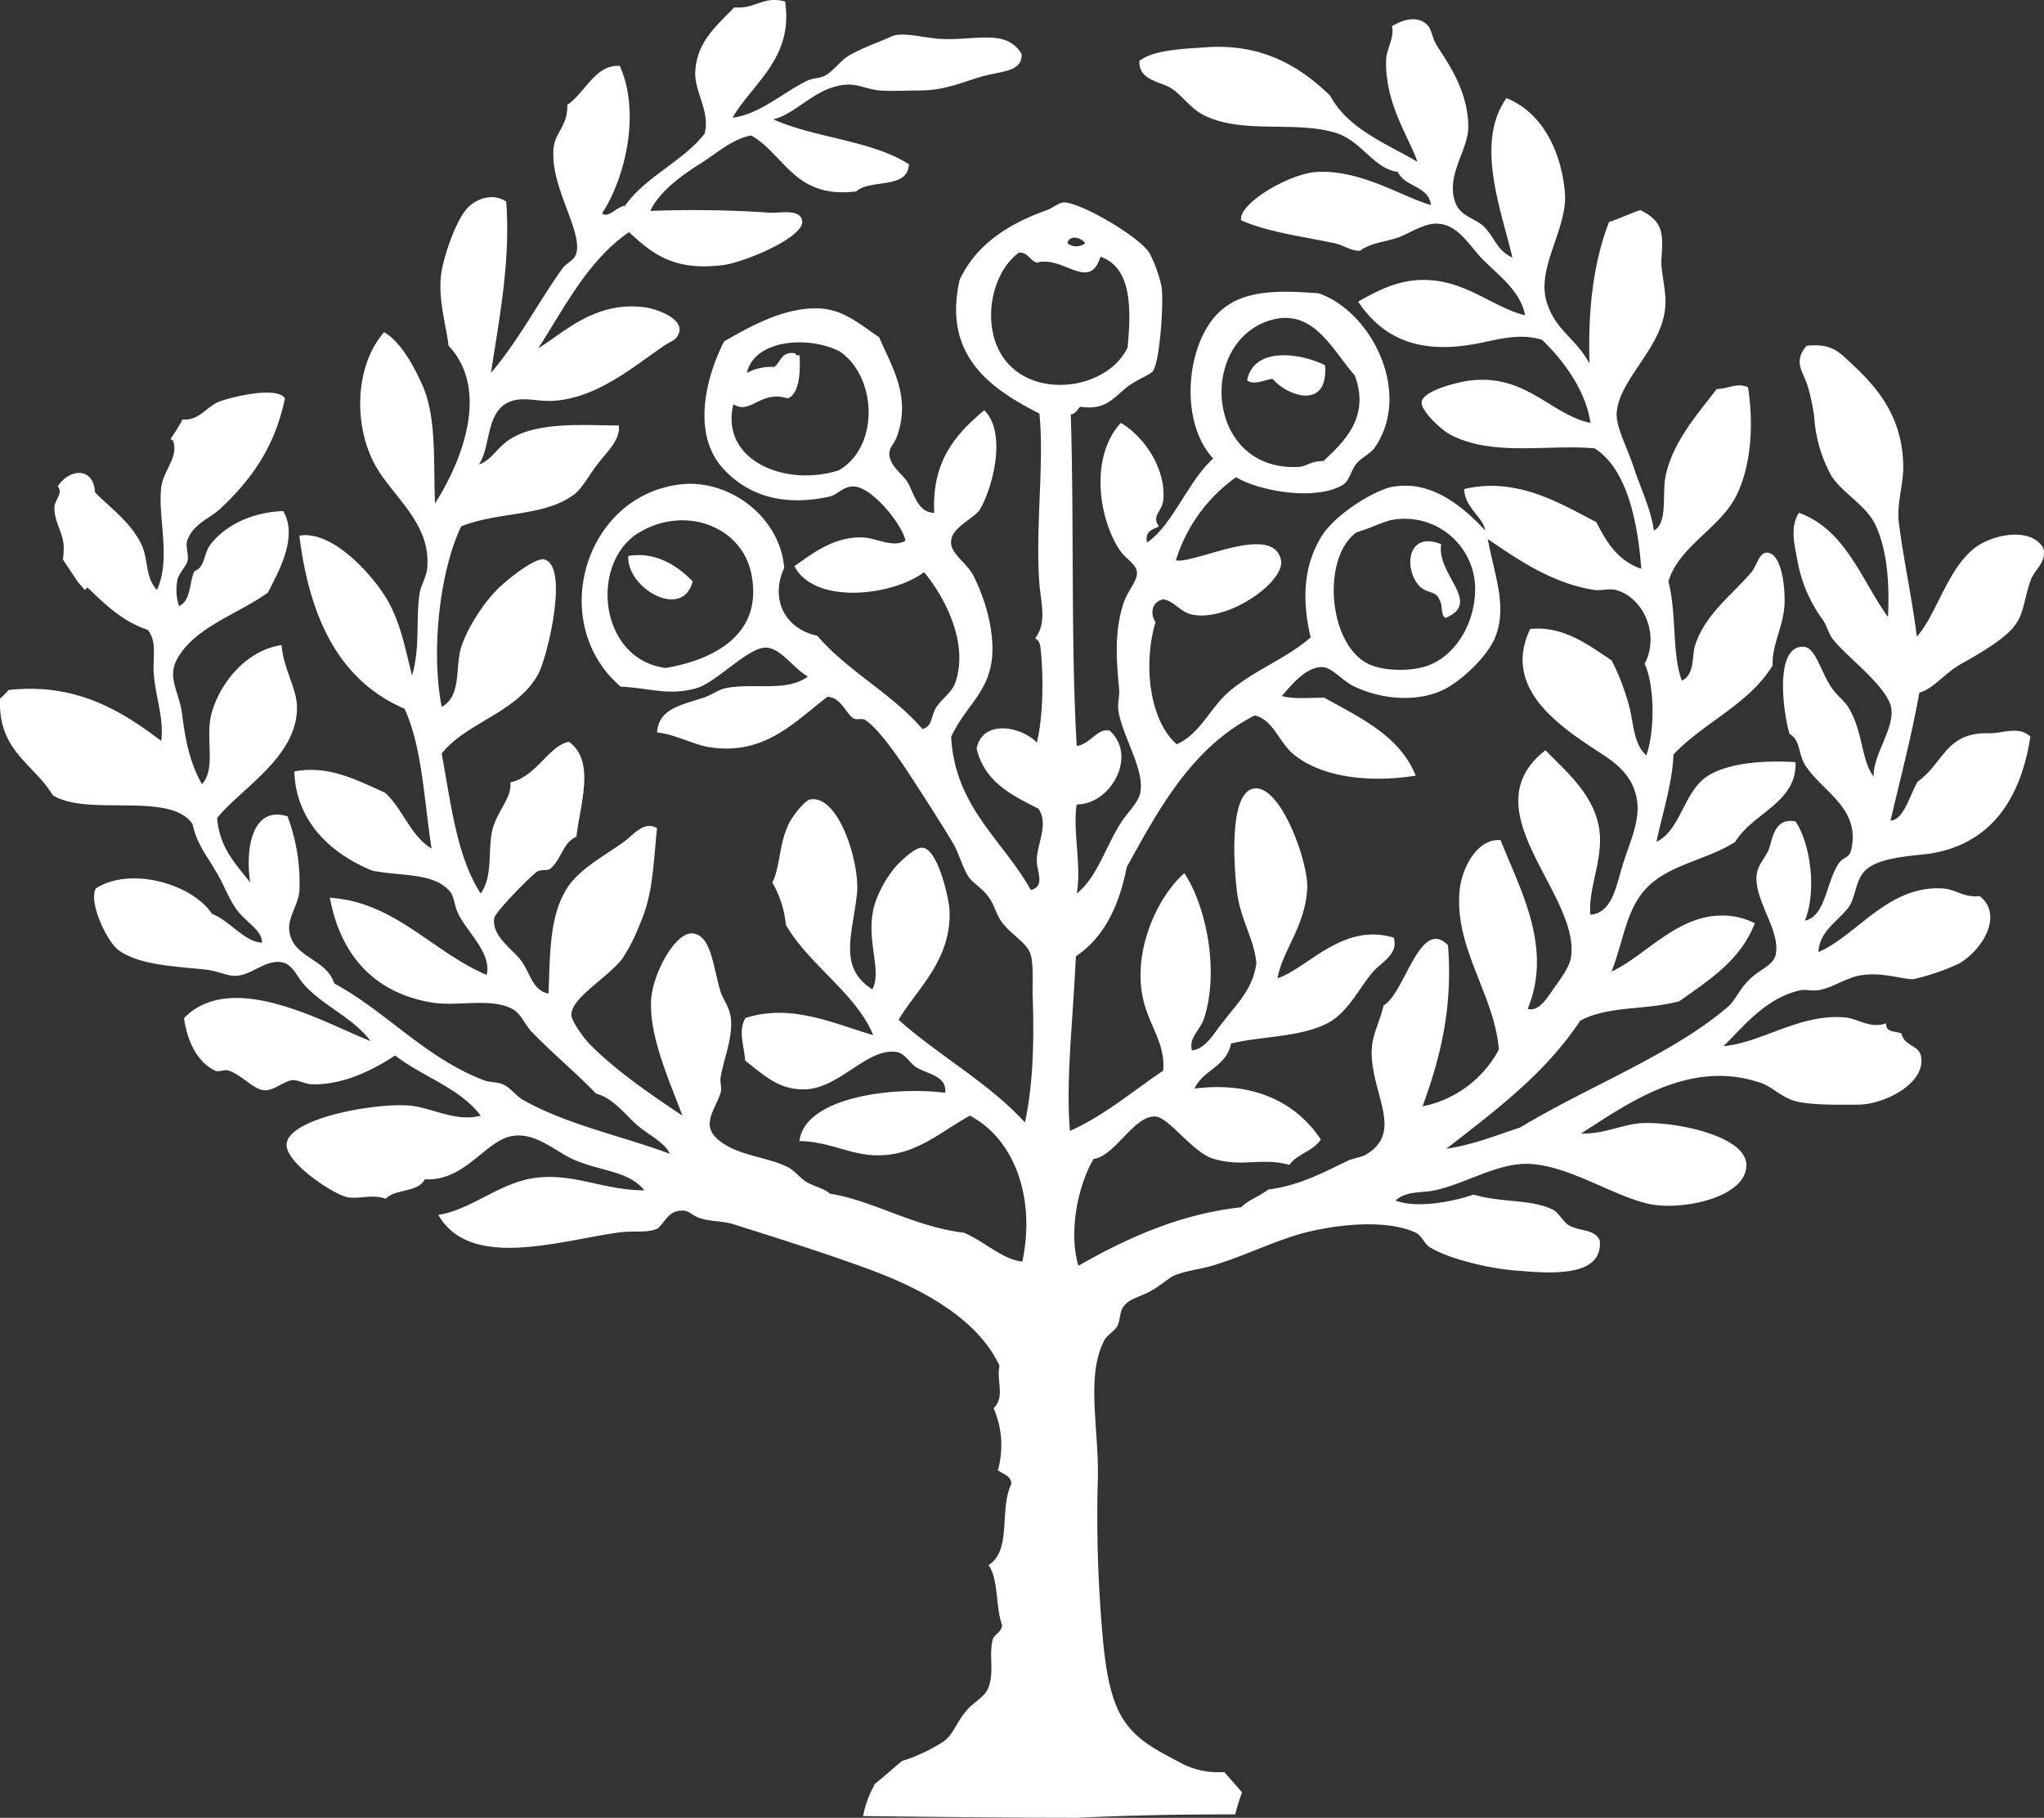 <svg xmlns="http://www.w3.org/2000/svg" width="384.09" height="341.49" viewBox="0 0 384.09 341.49">
  <rect x="0" y="0" width="384.09" height="341.49" fill="#333333" stroke="none"/>
  <path id="Path_315" data-name="Path 315" d="M382.8,237.465c3.186-8.761,5.734-18.159,4.779-30.266-5.257-5.416-8.124,9.08-12.106,11.31-.8,3.5-2.389,5.735-2.23,9.4.319,7.805,5.894,14.5-1.115,18.637-.8.478-2.23.637-3.345,1.115-3.982,1.912-9.239,4.779-14.974,5.416-1.593,1.274-3.664,1.912-5.1,3.345-11.628,1.274-21.664,5.894-30.584,10.991-1.911-6.531,0-15.292,2.867-20.071,3.982-.478,7.646-8.283,11.628-7.965,2.549.159,7.009,6.85,10.991,7.965,5.416,1.593,8.921-.319,14.177,1.115,1.434-2.071,4.46-2.549,5.894-4.779-4.46-6.69-12.266-10.991-23.735-9.558,1.593-3.5,6.053-4.142,6.85-8.443,5.416-1.434,13.858-1.115,18.956-4.3,3.345-2.23,5.1-6.053,7.646-9.08,1.593-1.912,4.938-3.345,3.982-6.531-9.557-2.867-15.929,5.575-21.823,7.646.8-5.1,5.257-9.717,5.575-17.044.159-4.938-4.938-19.115-9.876-18.637-4.779.478-3.982,13.859-3.345,19.275s3.186,8.761,3.664,13.54c-.637,4.779-3.5,7.487-6.212,10.991-1.752,2.071-3.186,5.1-5.894,5.416-.637-2.389,1.434-3.664,2.23-5.894,3.026-9.08.318-21.5-3.664-27.4-5.416,4.779-9.876,15.292-7.646,24.053,1.115,4.619,4.142,8.124,3.664,13.062-5.735,3.823-10.832,8.283-17.522,11.31-.8-9.876.637-21.186,1.115-32.814,5.257-3.5,8.124-9.4,9.558-16.726,6.212-11.31,12.425-22.62,24.053-28.514,3.5.8,4.46,4.938,7.327,7.327,5.1,4.142,13.7,5.416,22.938,3.982-3.027-7.487-10.354-10.832-17.2-14.655-2.708,0-5.894.319-7.965-.319,1.434-1.593,4.46-5.575,7.646-5.416,1.593,0,3.664,2.389,5.416,3.345,4.46,2.389,11.788,3.664,17.522.8,3.664-1.912,8.283-6.531,9.558-9.876,2.23-5.894-.159-11.31-1.434-18.319,4.779,3.186,11.628,8.283,20.071,9.558,1.115.159,2.708-.319,3.982,0,5.257,1.434,8.283,8.443,5.416,13.859,1.912,4.142,1.912,12.743.319,17.2-2.389-2.071-2.389-5.894-3.186-9.08a43.588,43.588,0,0,0-3.345-8.761c-4.141-2.708-8.92-6.531-15.292-5.894-5.416,11.31,5.735,18.478,13.859,23.735,2.867,1.911,5.575,4.3,6.212,8.443s-1.593,8.283-2.867,12.743c-1.115,3.664-1.912,8.443-5.894,8.761-.478-4.62,2.23-10.035,1.752-15.292-.637-7.009-6.372-11.628-10.195-15.611-14.5,11.31,6.69,27.08,4.779,39.027-.318,1.752-2.071,4.142-3.345,5.894-1.115,1.593-2.708,4.3-4.779,3.664,4.779-11.469-1.433-22.46-5.1-31.7-4.46-.319-7.168,5.257-7.646,9.08-1.274,10.991,6.531,19.912,7.328,30.266A20.9,20.9,0,0,1,382.8,237.465M370.378,129.623c2.23-.637,4.142-1.593,6.212-2.23a13.237,13.237,0,0,1,16.089,12.425c.159,7.487-4.46,14.177-10.513,15.292-3.027.637-7.646.478-10.195-1.115C364.962,149.694,364.006,134.243,370.378,129.623ZM305.546,98.561c-5.894-5.416-4.619-17.044,1.434-21.5,1.752,0,1.912,1.434,3.345,1.912,4.938-1.434,9.876,5.575,11.947-1.115,6.053,2.071,5.735,10.195,5.1,17.044C323.864,102.225,311.758,104.455,305.546,98.561ZM319.4,75.3a2.64,2.64,0,0,1-3.345,0C316.537,73.552,318.767,74.349,319.4,75.3Zm-78.85,79.806c-12.266-1.593-14.336-19.115-5.416-25.168,8.761-5.575,19.593-1.593,21.5,7.327C259.032,148.579,249.953,153.517,240.554,155.11Zm32.5-37.115c-10.036,3.186-22.3-1.911-19.752-12.425,3.186,2.071,5.1-2.708,10.195-1.115,2.389-.8,2.389-5.735,2.23-8.124-.478.159-.637,0-.8-.319-2.708-.478-2.708,1.752-3.982,2.549a9.678,9.678,0,0,0-5.1,1.115c1.434-6.372,11.788-7.009,17.522-3.982C280.378,100.632,280.7,113.694,273.05,117.995Zm80.6-28.036c8.442-2.867,11.947,5.1,16.407,10.195,2.867,7.646-1.752,12.266-5.894,16.089-2.708,0-3.026,1.115-5.1,1.115C342.343,117.836,340.59,94.579,353.652,89.959Zm130.142,64.514c3.345-1.911,8.6-4.779,10.513-7.646,1.593-2.23,1.752-5.735,2.867-8.443.8-1.912,3.027-3.345,2.23-5.894-2.549-3.982-9.557-2.389-12.743,0-5.257,3.982-7.328,12.743-10.991,16.726-.8-6.69-2.389-13.859-3.345-21.186-.478-3.823.8-7.168.8-10.513,0-9.4-4.779-14.974-9.4-19.275-2.708-2.549-3.982-4.142-8.761-3.664-2.708,3.186-.478,4.938.319,7.965a36.4,36.4,0,0,1,1.115,5.416,26.341,26.341,0,0,0,3.186,10.991c2.23,3.5,6.69,5.575,8.443,9.558,2.071,4.62,2.549,10.673,2.23,17.044-5.1-7.168-7.965-16.407-16.726-19.593-1.752,2.708-.8,6.212-.319,8.761a26.407,26.407,0,0,0,4.779,11.31c.8,1.115,1.115,2.708,1.911,3.664,2.549,3.345,10.354,8.92,10.991,13.062.478,3.982-3.345,8.443-3.345,12.743-2.389-3.186-1.911-8.443-4.779-13.062-.8-1.274-2.389-2.389-3.345-3.982-1.912-3.027-2.867-7.328-5.1-7.328-5.575-.159-3.664,12.9-2.549,16.407,2.071,1.115,1.593,3.664,2.867,5.735,3.186,5.1,10.354,7.965,8.761,15.77-.319,1.752-1.434,1.593-2.23,2.549-2.549,3.5-2.549,10.195-6.531,10.991,2.23-5.416,1.115-14.336-1.752-18.637-4.141-.8-4.3,3.5-5.1,5.416-.637,1.434-2.071,2.867-2.23,4.779-.318,4.779,4.3,10.035,3.664,14.5-.318,2.389-2.867,2.867-5.1,5.1-1.752,1.752-2.549,3.664-3.664,4.779-10.354,9.08-26.761,15.292-39.345,22.938-4.46,1.434-8.6,3.186-13.859,3.982,9.239-7.168,18.637-14.177,25.168-24.053,5.257-2.867,12.106-1.912,18.637-3.664,5.575-3.982,11.469-7.646,14.177-14.655a13.477,13.477,0,0,0-6.531-1.434c-8.283.159-14.177,7.646-20.39,10.513,2.23-5.735,2.708-11.31,6.212-15.292,4.142-4.779,11.629-5.575,17.045-9.08,3.186-5.416,11.628-7.327,11.31-14.974-5.575-.319-12.266,0-16.407,2.549-4.62,2.867-5.1,10.195-9.717,12.425,1.115-5.416,3.027-11.151,3.186-16.407,5.735-6.053,14.177-9.4,18.637-16.726-.159-3.823,1.912-7.009,2.23-11.31.159-3.186-.478-9.876-3.345-9.876-1.434,0-1.912,2.549-2.867,3.664-3.5,4.142-8.6,7.805-10.513,13.54-.8,2.23,0,5.575-2.549,6.85-1.912-4.938-.956-12.743-2.549-18.637,2.071-6.85,10.195-10.195,13.062-16.726,2.389-5.257,3.026-12.425,1.911-19.752-2.071-.956-3.823.319-5.894.319-3.345,4.46-7.965,9.4-9.558,16.089-.8,3.823.478,8.92-2.23,10.513-.637-4.3-2.549-7.965-3.982-12.425-.956-2.867-2.867-6.531-3.026-9.08-.159-6.372,8.283-12.425,9.08-20.071.478-3.186-.956-7.168-.637-9.876.319-4.62.159-6.69-3.982-8.761-2.071.637-3.823,1.593-5.894,2.23-3.027,7.805-3.982,16.885-3.664,26.6-2.708-4.938-6.213-6.053-7.965-11.31-2.23-6.531,3.823-13.859,3.345-20.708-.637-7.646-4.142-15.133-10.991-17.841-6.053,8.443-.8,21.5,1.115,29.947-3.027-1.434-3.186-3.664-5.416-5.894-1.752-1.593-4.619-1.912-5.416-4.779-1.593-5.1,2.708-9.717,2.549-14.177-.159-6.531-3.664-11.469-5.894-14.974-.956-1.434-.956-3.186-1.911-3.982-1.912-1.752-4.62-.8-6.531.319.478,2.389-1.115,4.3-1.115,6.531-.159,8.124,4.3,14.336,5.894,18.956-6.053-3.5-13.062-6.212-16.407-12.425-5.416-5.257-12.584-9.876-23.416-9.08-4.46.319-9.717.478-12.425,2.549-.159,3.664,3.823,3.823,5.894,5.1s3.664,3.823,6.212,5.1c7.328,3.664,17.2.956,24.85,3.345,4.938,1.593,7.009,6.69,11.629,7.327,1.274,2.867,5.735,2.549,6.212,6.212-5.257-1.434-13.062-6.69-21.5-6.212-5.257.319-14.814,6.053-14.177,9.08,5.1,2.23,11.469,3.027,17.522,4.3,1.593.319,3.027,1.434,4.779,1.434,2.23-1.593,4.619-1.593,7.327-2.549,2.389-.956,4.938-2.708,7.328-2.549,3.5.159,5.575,3.5,7.965,6.212,3.345,3.5,7.487,6.212,8.442,10.991-5.416-1.274-10.513-5.894-17.2-6.531-5.575-.637-10.035,1.593-14.177,3.982,4.938,7.327,11.947,9.717,21.823,7.965,3.823-.637,8.124-2.23,12.744-.8,4.142,3.982,8.283,9.717,9.08,15.611-7.487-1.593-12.107-9.239-22.62-7.965-1.593.159-8.761,1.752-9.08,3.982-.319,1.434,3.345,5.1,5.416,6.212,7.965,4.142,18.319,1.752,27.08,2.549,6.212,3.982,8.124,14.177,8.761,22.62-4.3-1.434-6.531-4.938-8.442-8.761-6.531-3.345-14.814-8.6-24.85-6.212.159,3.664,3.823,5.416,3.982,7.965h0V129.3c-3.982-4.3-9.876-9.4-17.045-8.283-3.186.319-10.832,4.938-13.54,9.08-3.5,5.416-3.982,11.947-2.23,19.275-4.62,3.982-10.354,6.053-14.974,9.876-3.823,3.027-5.575,8.124-10.195,10.195-5.1-4.46-6.372-14.974-3.982-22.938-1.115-1.752-.637-3.823,1.434-4.3,2.071.319,3.186,2.389,5.416,2.867,6.85,1.434,17.522-6.212,16.726-10.195-1.434-7.168-16.407.8-19.752,0a30.081,30.081,0,0,1,11.31-15.611c4.46,2.708,15.133,4.46,20.071,1.434,1.274-.8,1.593-2.867,2.549-3.982s2.389-1.752,3.345-2.867c7.328-10.513-.637-25.806-10.513-29.151-7.487-.478-15.133-.956-19.752,4.779-5.257,6.531-6.053,19.752,0,26.283-4.779,4.3-7.646,12.584-12.425,15.77-.478-2.23,1.115-2.389,2.23-3.027-1.434-1.911.478-2.708.8-4.779.637-6.212-3.823-12.266-7.965-14.655-5.735,6.212-4.3,17.522-.318,23.735,1.274,1.912,3.186,2.708,3.345,4.3s-1.752,3.5-2.549,5.894c-1.752,5.575-1.274,10.832-.8,16.089.159,1.434-.478,2.867,0,4.779,1.115,4.938,4.779,10.513,3.982,14.655-.319,1.912-2.708,3.982-3.982,6.212-2.708,4.46-4.3,9.876-7.965,12.743.956-5.1-.8-11.947,0-16.726,6.372,0,11.469-9.08,6.212-13.859-2.23-.637-3.664,2.549-6.212,2.867-1.115-19.115-.478-41.576-1.115-62.284.956-.159,1.274-.956,1.752-1.434,4.619.637,5.894-1.274,8.761-3.664,1.593-1.274,3.5-1.912,4.779-2.867,1.434-1.274,2.23-13.221,1.752-16.089a24.636,24.636,0,0,0-2.23-6.212c-1.752-3.027-12.9-9.558-16.089-9.558-.956,0-2.23,1.115-3.186,1.434-7.646,2.708-13.381,6.69-16.407,13.062-3.345,14.5,6.213,20.708,14.973,25.168.956,9.239-.8,21.5,0,32.018.319,3.664,1.434,7.327-.8,10.195,1.115.637.956,1.752,1.115,2.867.478,5.1.319,12.266-.8,16.726-2.867-3.027-10.195-4.46-11.31,1.115,1.434,6.212,6.531,8.761,11.628,11.31,1.911,2.867-.159,6.372-.319,9.4-.159,2.23,1.752,5.1-1.115,5.894-5.1-9.239-14.336-15.611-14.974-28.832,2.708-5.735,6.85-8.124,7.646-14.5.637-5.575-1.593-12.266-3.664-16.089-1.434-2.389-4.3-3.982-3.982-6.212.159-2.549,4.46-4.3,5.416-5.894,2.389-4.142,5.1-14.336.8-18.637-5.257,4.46-9.876,9.4-9.4,19.274-3.186,0-3.823-3.823-5.1-5.894-1.115-1.593-3.186-2.867-3.345-5.1,0-1.434.956-1.912,1.434-3.345,2.708-7.487-.956-13.062-3.345-18.637-3.345-2.23-6.85-5.416-11.628-5.416-6.531-.159-13.062,3.664-17.522,6.212-3.982,7.965-5.734,18,0,24.053,4.46,4.779,10.991,7.009,19.752,5.1,1.593-.319,2.708-2.071,4.779-1.911,3.5.319,9.08,7.327,9.558,10.195-2.549,1.434-5.416-.637-8.443-.637-5.257,0-9.239,3.186-12.425,5.416,3.982,7.487,18.8,5.416,24.372,1.115,3.823,4.62,8.443,13.221,5.894,20.708-.637,1.911-2.549,3.027-3.664,4.779-.956,1.593-.637,3.5-2.549,3.982-5.735-6.69-14.018-10.832-19.752-17.522-6.053-1.274-8.92-6.85-6.212-12.743-.8-9.876-10.832-17.044-20.071-15.611-17.682,2.549-24.372,26.124-10.673,37.912,5.894.319,8.92,1.752,14.177.319,3.664-.956,9.717-7.646,13.062-7.646,2.867,0,5.257,3.982,7.965,5.416-3.982,3.027-10.354,1.115-15.611,2.23-1.274.319-2.549,1.274-3.982,1.752-4.3,1.434-8.443,2.071-8.761,6.531,3.982.478,7.168,2.549,10.513,2.867,9.876,1.274,15.451-4.938,21.5-9.558,2.549.159,3.186,2.708,4.779,3.982.637.478,1.593,0,2.23.319,2.867,1.752,7.328,8.6,9.08,11.31,2.39,3.664,5.257,8.124,7.646,12.106,1.115,2.071,1.752,4.619,2.867,6.212.8,1.115,2.549,2.071,3.664,3.664,1.115,1.434,1.434,3.345,2.549,4.779,1.752,2.389,4.938,3.982,5.416,6.212.478,1.752.319,5.1.319,7.009.319,8.443.159,17.044-1.434,24.372-6.85-7.487-16.248-12.584-23.735-19.274,3.186-5.575,10.035-11.151,9.558-20.708-.159-2.389-2.23-11.469-5.1-11.628-1.274-.159-3.982,2.389-5.1,3.664-1.911,2.23-3.982,6.053-4.3,9.08-.8,5.416,1.752,10.673,0,13.859-6.531-4.142-3.664-10.354-2.867-18.159.478-5.575-3.345-18.319-8.761-17.522-1.115.159-3.823,3.664-4.3,5.1-1.593,3.5-1.434,7.805-2.867,10.513a19.57,19.57,0,0,1,2.549,7.965c4.46,7.646,13.221,12.9,16.407,20.708-7.168-2.071-15.451-6.053-24.053-3.186-1.274,2.549-.319,4.619,0,7.965,3.823,3.026,6.372,5.416,10.991,5.416,6.69,0,11.947-7.965,17.522-7.009,1.593.319,2.389,2.071,3.664,2.867,2.071,1.274,5.735,1.593,5.416,4.779-10.195-1.274-26.443.956-27.4,9.08,4.619,0,8.761,2.071,12.743,2.549,8.283.956,13.221-3.982,19.275-7.328,8.283,4.3,12.425,15.292,9.876,27.4-3.664-.319-7.168-3.823-10.991-5.416-9.4-1.115-17.044-6.053-25.168-7.328-1.274-1.115-2.867-1.274-4.46-2.23-1.274-.8-2.23-2.23-3.664-2.867-3.664-1.752-8.761-2.071-12.106-4.46-4.46-3.027-1.434-5.894-.319-9.4.319-.8-.159-1.912,0-2.867.637-3.664,2.389-7.646,1.912-11.31-.319-2.071-1.274-3.027-1.912-4.779-1.434-4.779-1.752-10.832-5.416-10.991-3.345,0-7.487,7.965-7.646,12.743-.319,6.69,3.5,15.133,5.894,21.5-5.735-3.823-12.744-8.6-17.522-13.54-.8-.8-3.345-4.142-3.345-5.416,0-3.186,6.69-6.85,9.558-10.513a32.725,32.725,0,0,0,3.186-6.212c2.549-5.735,2.549-10.354,3.345-18.319-2.389-1.434-4.3,1.115-6.212,2.549-3.5,2.549-8.124,4.938-10.513,8.443-3.5,5.257-3.345,12.266-3.664,20.071-3.186-.637-3.345-3.982-5.416-6.531-1.912-2.23-5.257-4.46-4.779-7.646.159-1.115,7.168-8.283,8.124-8.761s1.912,0,2.549-.637c2.071-1.911,2.23-4.779,4.779-5.894.637-6.053,3.664-14.177-1.434-17.841-3.823.8-6.053,6.531-10.991,7.646.319,2.867-2.389,5.257-3.345,8.761-.956,3.823.159,8.761-2.23,12.106-4.46-6.85-5.575-16.726-7.327-26.283,4.619-5.894,14.177-7.646,18.159-14.974,1.593-2.867,5.894-20.23,1.115-21.5-1.752-.478-7.646,4.3-9.08,5.894-2.708,2.708-6.372,8.6-6.85,11.947-.637,3.823,0,7.965-3.345,9.876-2.071-10.673-.319-25.646,3.664-33.929,7.168-2.867,15.929-1.752,21.5-6.212,1.593-1.434,2.867-3.982,4.46-5.894,1.434-1.911,3.982-4.142,3.664-6.85-6.053,0-15.133-.8-20.389,2.549-2.549,1.593-3.5,3.982-5.894,4.779,2.23-3.345,1.274-9.558,5.416-11.628,2.708-1.274,5.257-.159,8.443-.319,8.442-.478,15.452-6.69,20.708-10.195,1.275-.956,2.389-1.115,2.867-2.23,1.434-2.708-3.345-4.619-5.894-5.1-9.558-1.434-15.451,4.619-20.39,7.646,5.1-7.965,9.4-16.567,17.044-21.823,4.3,3.982,8.283,7.327,17.522,6.212C255.368,78.968,267,74.03,266.2,71c-.478-2.23-4.142-1.274-6.212-1.434a211.212,211.212,0,0,0-22.3-.319c1.752-3.823,6.372-7.009,10.195-9.4,2.867-1.912,5.416-4.142,8.761-4.779,6.372,3.664,8.124,11.947,19.752,10.513,2.549-2.389,9.717-.319,9.876-5.1-6.85-4.46-17.682-4.938-25.487-8.443,4.619-1.115,8.124-6.372,14.177-6.531,1.911,0,3.823.956,5.894,1.115,2.549.159,5.257,0,7.328,0,5.416,0,8.761-1.911,12.743-2.867,3.186-.8,6.69-.8,6.531-3.982-2.867-4.938-9.08-2.389-15.611-2.867-3.5-.319-6.69-1.274-8.761-.478-2.389,1.115-5.734,2.23-8.124,3.664-1.593.956-2.708,2.708-4.3,3.664-1.115.637-2.549.478-3.664,1.115-4.779,2.389-8.761,6.212-13.859,6.85,3.823-6.531,11.469-11.151,9.876-21.823-4.142-1.115-5.416,1.434-9.558,1.115-3.345,3.5-7.009,6.372-7.328,12.106-.159,3.823,2.867,7.487,1.752,11.628-4.142,5.257-10.991,7.965-14.973,13.54-1.593.159-3.027,2.389-4.3,1.434,4.3-6.531,7.328-18.8,3.345-27.717-4.62-.319-6.531,5.1-9.876,7.327.159,3.823-2.23,5.1-2.549,7.965-.8,7.168,5.257,15.292,4.3,19.752-.319,1.434-1.593,1.752-2.549,2.867-4.3,5.894-8.443,13.859-13.54,19.752,1.752-11.31,3.664-21.186,2.867-32.177-2.389-1.593-5.257-.637-6.85.8-2.389,1.911-5.1,9.876-5.416,13.221-.478,4.62.956,9.08,1.434,13.062,7.805,8.283,2.549,21.664-2.549,29.629-.319-8.6.319-16.567-2.549-22.62-1.593-3.5-3.982-7.805-7.009-9.558-5.575,6.372-5.735,17.522-1.752,24.85,3.186,5.894,10.354,10.832,9.876,18.956,0,1.911-1.115,3.5-1.434,5.1-.8,4.938.159,10.035-1.434,15.611-1.274-4.938-2.071-9.558-4.46-13.859-2.549-4.62-10.354-13.54-16.726-12.425,1.911,15.451,7.487,27.239,19.752,32.5,3.345,7.168,3.664,17.2,5.1,26.283-3.982-2.389-5.416-7.487-8.761-10.513-4.779-2.071-10.354-5.257-17.044-3.982.319,9.4,6.85,15.451,14.655,18.637,5.575,1.115,11.628.319,14.655,3.982.8,1.115.8,2.708,1.434,3.982,1.752,3.664,6.372,7.487,5.416,11.628-10.195-4.3-17.2-13.7-29.469-14.5,2.071,11.31,8.92,18.159,19.593,19.752,4.779.637,10.673-.956,14.655,1.115,1.752.956,2.389,3.027,3.664,4.3,3.982,4.142,8.283,7.646,12.106,11.628,3.027.8,5.1,3.5,7.328,5.575s5.575,3.5,6.531,5.735c-9.4-3.5-19.274-5.416-27.717-10.195-1.274-.8-2.23-2.23-3.664-2.867-1.115-.478-2.549-.319-3.664-.8-10.832-4.142-18.319-12.9-28.036-18.159-1.434-4.779-8.124-4.779-8.443-10.195-.159-2.23,1.593-4.46,1.912-7.009a35.35,35.35,0,0,0-2.23-14.177c-6.69-2.071-7.965,6.212-7.009,12.425-2.708-3.5-5.735-6.372-6.212-12.106,4.62-5.735,15.611-11.788,14.974-21.5-.319-3.345-2.549-6.85-2.867-10.991-6.531.956-11.628,7.009-13.221,13.062-1.115,4.62.956,10.195-1.752,13.062-2.071-3.664-3.027-7.646-3.664-12.743-.478-4.46-2.867-7.009-1.115-10.513,3.186-6.212,11.788-8.761,17.2-12.743,1.912-3.823,5.735-10.354,2.867-15.292-5.575.159-10.991,2.549-13.858,6.531-1.115,1.593-.8,3.982-2.867,4.779-.956,2.23-.637,5.575-2.867,6.531a9.888,9.888,0,0,1-.319-4.779c.159-1.274,1.593-2.549,1.911-3.664.319-1.274-.478-2.708,0-3.982,1.115-3.027,4.142-3.982,6.213-5.894,5.735-5.416,10.195-11.469,12.106-20.708-1.593-2.389-10.354-.159-12.425.637-2.23.956-3.345,3.027-5.894,3.345h-.956c-.159.159-.159.478-.319.637-.637,1.115-1.274,2.071-1.911,3.027.159.159.319.159.478.319,1.115,3.027-1.752,5.416-2.23,8.761-.637,6.053,1.911,13.381-.8,19.274-2.23-2.389-1.593-5.735-2.867-8.443-1.911-4.142-5.735-6.85-8.761-9.876-.319-5.1-5.1-4.3-7.009-1.115,1.115,1.274-.637,2.549-.637,3.982,0,2.708,1.752,4.938,1.752,7.328a12.05,12.05,0,0,1-.159,2.389l2.867,4.3c.478.478.8.956,1.274,1.434l.478-.478c3.345,3.186,6.531,6.372,11.31,7.965,1.593,1.911,1.115,4.3,1.115,7.009,0,4.619,2.071,9.4,1.434,13.859-7.168-5.416-15.77-10.991-28.673-9.558a15.019,15.019,0,0,1-1.593,1.593c-.478,9.876,6.372,12.266,9.876,18.159,6.531,4.142,21.982-.8,26.283,5.416.8,3.823,2.867,6.212,4.3,8.761,1.434,2.23,2.389,5.1,3.982,7.327,1.912,2.549,4.779,3.823,4.779,6.212-3.345-.159-6.053-4.142-9.4-5.416-3.823-5.735-15.451-8.92-21.823-4.779-1.434,2.549,2.071,10.035,4.3,11.628,3.982,2.867,10.991,3.027,16.726,3.664,2.071.319,3.982,1.274,5.416,1.115,2.867-.159,5.416-3.027,8.443-2.549,2.071.319,2.867,2.708,4.3,4.3,3.664,3.982,9.239,6.212,12.425,10.513-7.965-3.027-25.965-13.7-35.045-4.3.478,3.5,2.071,8.124,5.894,9.876.637.319,1.752-.319,2.549,0,2.389.8,4.62,3.5,6.531,3.664s3.5-1.593,5.416-1.911c1.115,0,2.549.8,3.664.8,6.212.159,11.947-3.027,15.611-5.416,5.1,3.982,12.106,6.053,16.089,11.31-4.779,1.274-9.239-1.593-13.54-1.911-7.009-.478-22.779,2.549-22.938,7.327-.159,3.345,8.283,9.08,11.31,9.876,2.23.478,4.779-.637,7.327.319,1.752-1.911,6.053-1.115,7.328-3.664,7.487.478,11.469-7.327,16.407-8.124,4.779-.8,8.443,3.345,12.425,4.779,4.938,1.912,9.558,1.912,12.425,5.416-7.965,0-13.54-3.5-21.186-2.23-6.372,1.115-11.469,5.894-17.522,6.85,5.894,10.354,22.461,4.938,33.611,3.345,3.027-.478,5.575.159,7.646-.8,1.593-1.593,2.071-3.186,4.3-3.345,1.593-.159,2.071.956,3.664,1.434,1.911.637,4.142.478,6.212,1.115,8.6,2.708,18.637,5.894,26.283,8.761,9.717,3.664,19.752,9.239,23.735,17.841-.637,2.708,1.115,5.894-1.115,7.965A17.325,17.325,0,0,1,303,305.8c.956.8,2.389.956,2.549,2.549-2.389,4.938.159,12.425-4.3,15.292,1.912,2.708,1.274,7.805,2.549,11.31-.159,1.274-1.274,1.593-1.752,2.549-.8,3.186.318,6.053-.8,9.08-.637,1.912-2.867,2.708-4.46,4.779-1.752,2.23-2.23,4.142-3.982,5.416A31.926,31.926,0,0,1,285,360.439c-1.752,1.434-3.5,3.026-5.1,4.3-.159.159-.159.159-.159.319a19.086,19.086,0,0,0-2.071,5.734c13.381.159,26.921.319,40.461.319,9.717-.478,19.593-.637,29.469-.637a41.182,41.182,0,0,1,1.274-4.142l-3.345-3.823a14.826,14.826,0,0,1-7.965-1.593c-4.779-2.549-8.443-4.3-10.991-8.283-2.708-4.142-3.5-10.832-3.982-16.726a250.873,250.873,0,0,1-.8-28.832c.159-9.239-2.23-18.8,1.115-25.487.637-1.274,1.911-1.752,2.549-2.867.637-1.274.319-2.867,1.434-3.982.956-1.115,3.027-1.593,4.779-2.549s3.345-2.389,4.3-2.867c2.549-1.115,5.575-1.274,8.283-2.23,5.575-1.752,10.991-4.46,16.407-5.894,6.212-1.593,15.451-2.549,20.867,0,1.274.637,1.593,2.23,2.867,2.867,3.5,2.071,11.15,3.982,16.726,4.3,7.009.637,15.611.8,14.974-5.735-1.115-2.23-3.664-1.593-5.894-2.867-.956-.637-1.752-2.23-2.867-2.867-4.142-2.071-9.717-1.274-14.974-2.867-3.5,1.274-10.673,2.708-14.655,1.115,1.912-1.593,3.823-1.434,6.531-1.752,6.053-.956,12.744-5.575,18.956-5.1,7.646.478,16.248,6.531,22.938,7.646,6.053.956,17.363-1.434,17.522-7.328.159-5.735-14.018-8.443-20.071-7.965-3.5.319-6.85,2.071-10.991,1.912,8.761-5.575,20.23-14.018,33.611-9.558,2.071.637,3.823,2.549,6.213,3.345,2.867.956,8.442.8,12.425.8,5.1-.159,12.584-4.142,11.628-9.08-.319-2.071-3.186-1.912-3.664-4.3-1.274-.478-3.027-.159-2.867-1.911-3.186,1.115-5.257-.956-7.965-1.115-8.443-.637-15.451,4.779-22.62,5.416,3.5-3.345,7.805-9.08,14.5-10.513.956-.159,2.23.159,3.345,0,2.867-.478,5.416-2.549,8.443-2.867,3.823-.478,7.168.8,9.4.8a44,44,0,0,0,8.443-2.867c4.779-2.708,8.443-9.4,3.982-12.743-3.026.319-4.46-1.274-6.849-1.434-10.354-.637-16.089,8.761-23.416,11.947.159-4.142,4.141-6.053,5.894-8.761,1.115-1.911,1.115-4.779,2.867-6.531,2.389-2.389,7.965-2.708,12.106-3.186,11.151-1.752,17.044-9.717,18.956-21.982-2.071-2.071-5.257-.637-7.646-.637-8.283-.319-8.6,5.575-13.54,9.08-1.434,2.389-2.549,7.168-5.1,7.327,1.593-6.85,3.982-15.929,5.416-24.053C478.7,159.093,480.768,156.225,483.795,154.473Zm-97.488-22.62c-.956,5.735,7.806,10.991.8,13.858-.956-.478-.478-2.549-1.115-3.345-.637-1.912-2.549-1.115-3.982-2.867C379.3,136.314,379.936,129.3,386.307,131.854Zm-140.656,7.009c-1.911,7.327-12.425,1.274-12.106-4.779C238.8,133.128,243.1,136.154,245.652,138.862Zm108.957-38.071c-1.434.159-3.345,1.274-4.779.319,1.274-6.531,10.195-5.1,14.655-2.867C365.121,106.685,357.475,104.136,354.608,100.791Z" transform="translate(-115.485 -29.622)" fill="#fff" fill-rule="evenodd"/>
</svg>
